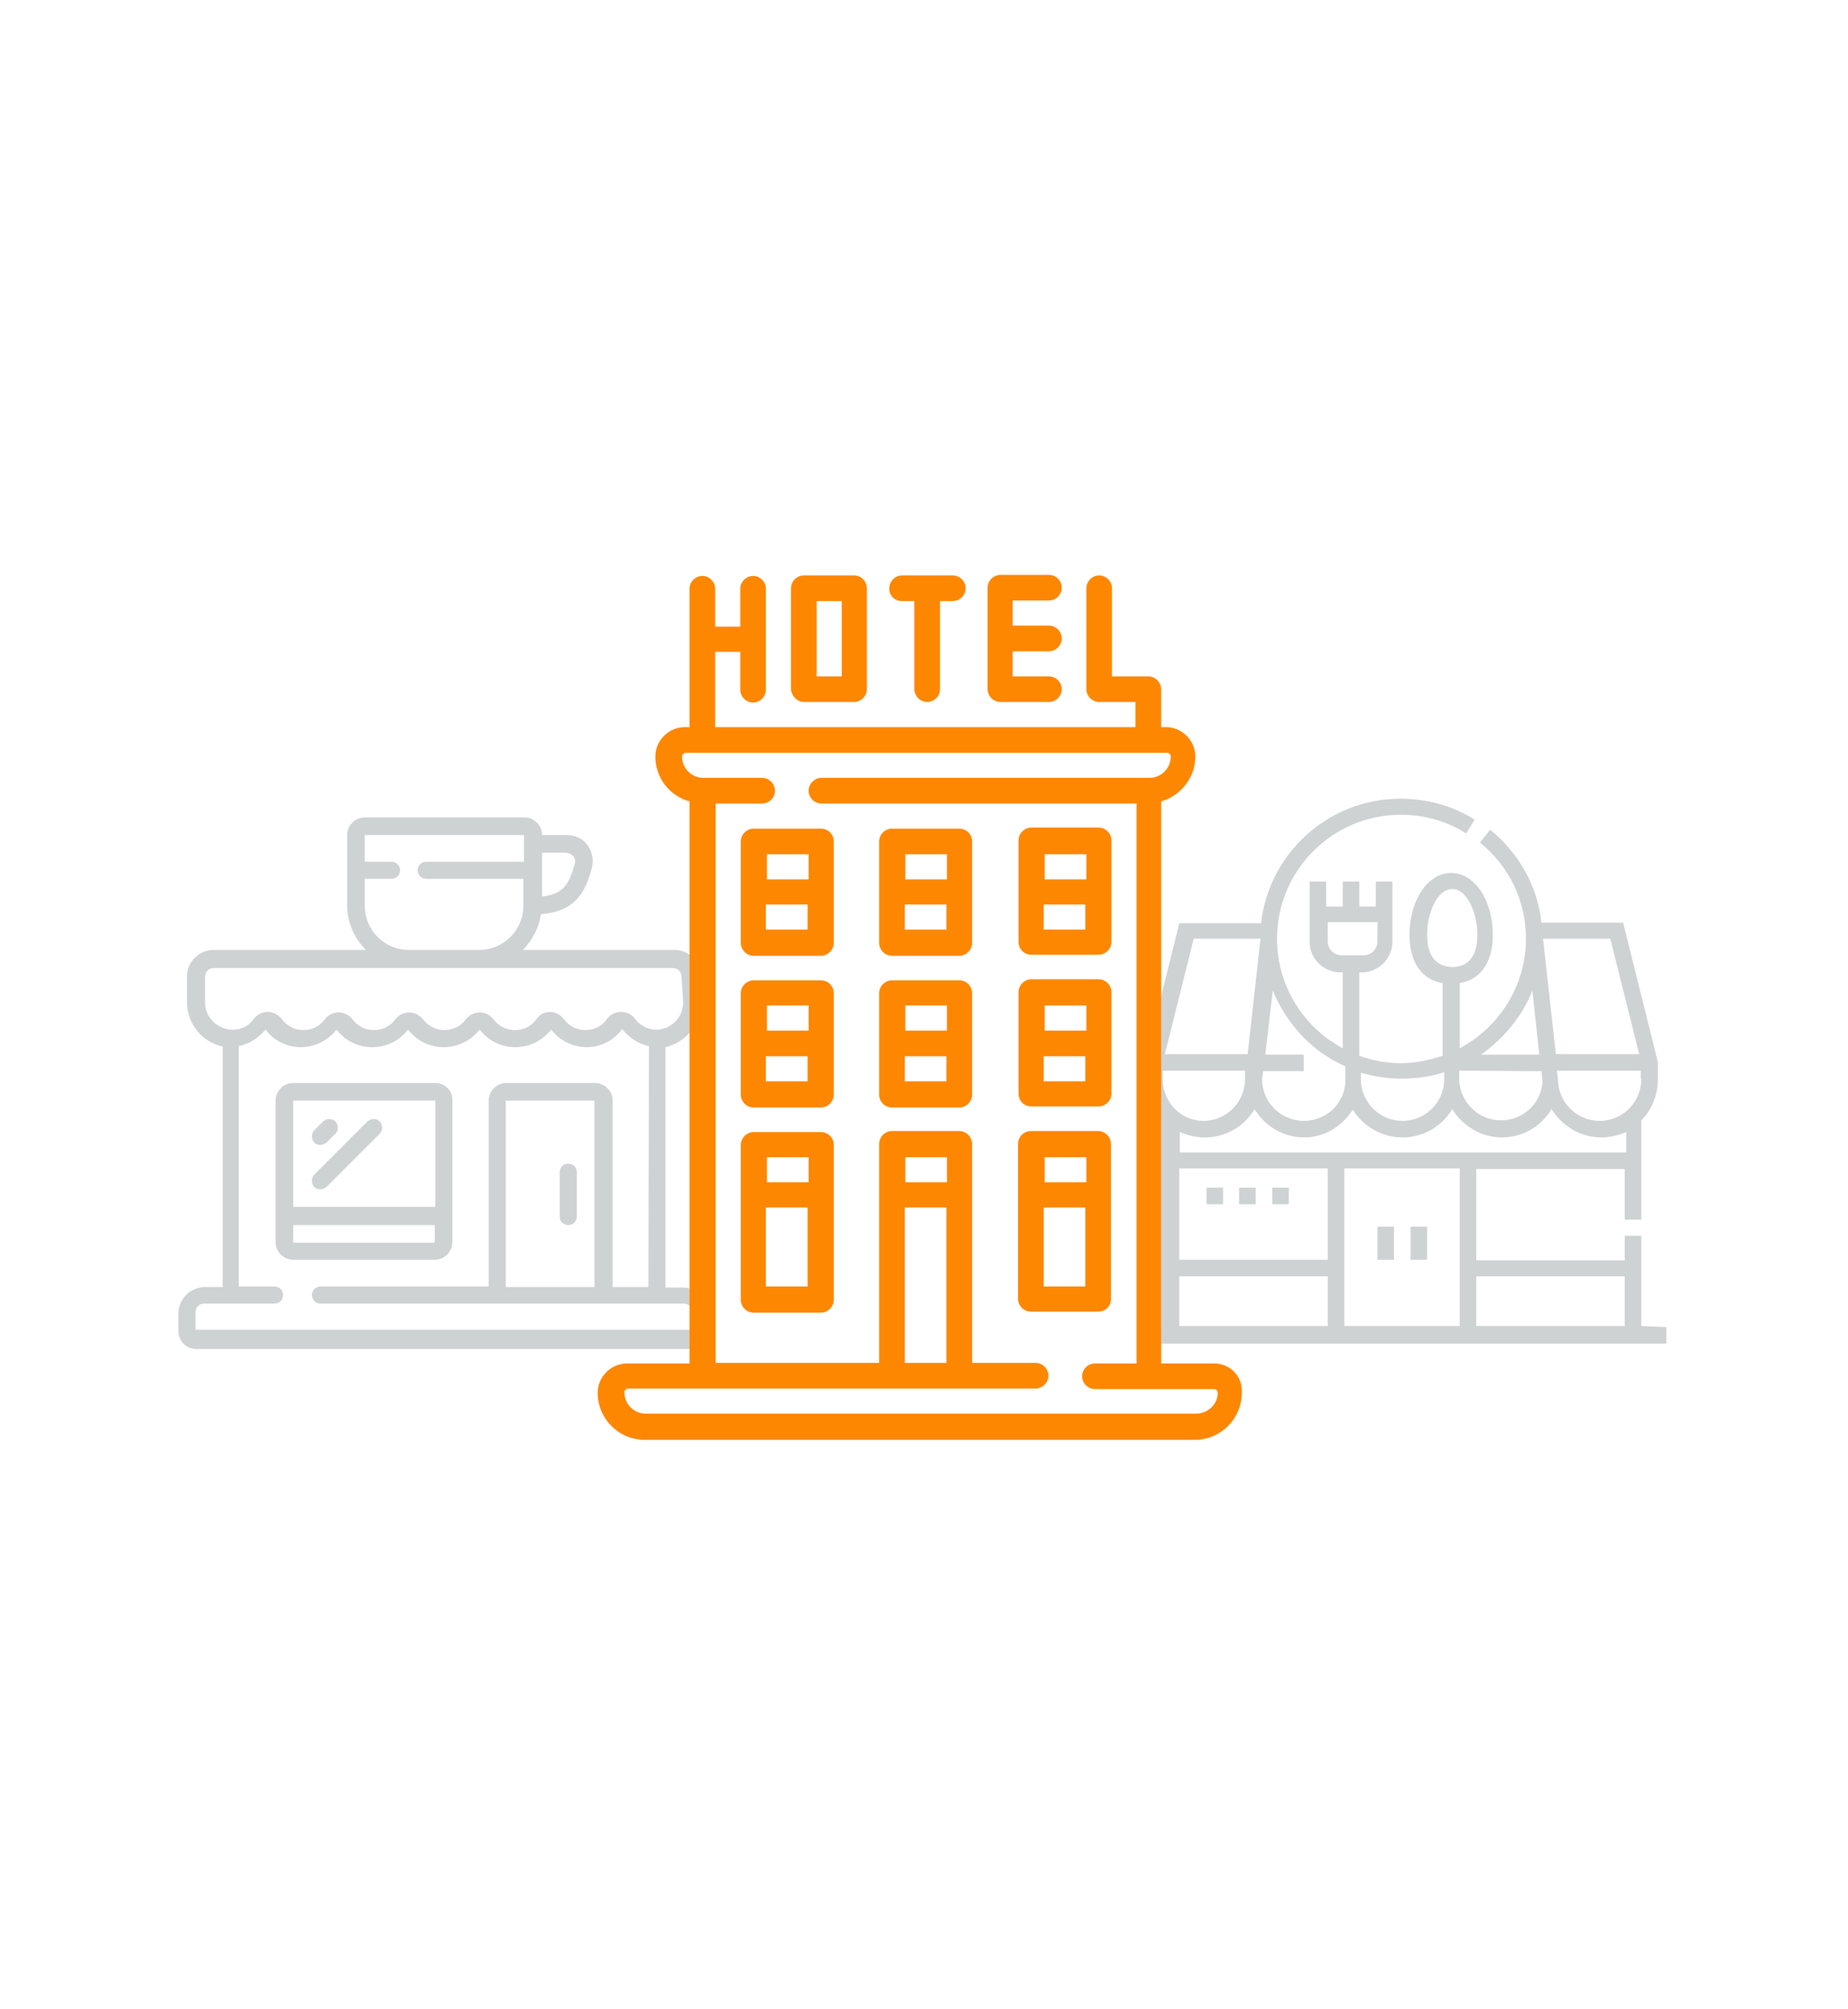 <?xml version="1.0" encoding="utf-8"?>
<!-- Generator: Adobe Illustrator 22.1.0, SVG Export Plug-In . SVG Version: 6.00 Build 0)  -->
<svg version="1.1" id="Layer_1" xmlns="http://www.w3.org/2000/svg" xmlns:xlink="http://www.w3.org/1999/xlink" x="0px" y="0px"
	 viewBox="0 0 346 376" style="enable-background:new 0 0 346 376;" xml:space="preserve">
<style type="text/css">
	.st0{fill:#CFD2D3;}
	.st1{fill:#FE8702;}
</style>
<g id="Page-1_1_">
	<g id="_x30_50---Coffee-Shop_1_">
		<path id="Shape_9_" class="st0" d="M126.3,177.8H97.9c1.8-1.8,3-4.2,3.4-6.7c6.7-0.5,8.4-4.5,9.5-8.6c0.4-1.5,0.1-3.1-0.8-4.3
			c-0.9-1.3-2.4-1.9-3.9-1.9h-4.6c0-1.8-1.5-3.3-3.3-3.3H68.3c-1.8,0-3.3,1.5-3.3,3.3v13.2c0,3.1,1.3,6.1,3.5,8.3H40
			c-2.7,0-5,2.2-5,5v4.7c0,4,2.7,7.5,6.7,8.4v45h-3.3c-2.7,0-5,2.2-5,5v3.3c0,1.8,1.5,3.3,3.3,3.3h92.9c1.8,0,3.3-1.5,3.3-3.3V246
			c0-2.7-2.2-5-5-5h-3.3v-45c3.9-0.9,6.7-4.4,6.7-8.4v-4.7C131.3,180.1,129,177.8,126.3,177.8z M105.9,159.6c0.5,0,1,0.3,1.4,0.6
			c0.3,0.4,0.5,0.9,0.3,1.5c-1,3.7-2.1,5.7-6.1,6.1v-8.2H105.9z M68.3,169.5v-5h5c0.9,0,1.6-0.7,1.6-1.6c0-0.9-0.7-1.6-1.6-1.6h-5
			v-5h29.8v5H79.8c-0.9,0-1.6,0.7-1.6,1.6c0,0.9,0.7,1.6,1.6,1.6h18.2v5c0,4.6-3.7,8.3-8.3,8.3H76.6
			C71.9,177.8,68.3,174.1,68.3,169.5L68.3,169.5z M121.4,240.9h-6.7V206c0-1.8-1.5-3.3-3.3-3.3H94.8c-1.8,0-3.3,1.5-3.3,3.3v34.8H60
			c-0.9,0-1.6,0.7-1.6,1.6c0,0.9,0.7,1.6,1.6,1.6h68c0.9,0,1.6,0.7,1.6,1.6v3.3h-93v-3.3c0-0.9,0.7-1.6,1.6-1.6h13.2
			c0.9,0,1.6-0.7,1.6-1.6c0-0.9-0.7-1.6-1.6-1.6h-6.7v-45c2-0.4,3.7-1.5,5-3.1c1.6,2.1,4,3.3,6.6,3.3c2.6,0,5.1-1.2,6.7-3.3
			c1.6,2.1,4,3.3,6.7,3.3s5.1-1.2,6.7-3.3c1.6,2.1,4,3.3,6.7,3.3c2.6,0,5.1-1.2,6.7-3.3c1.6,2.1,4,3.3,6.7,3.3
			c2.6,0,5.1-1.2,6.7-3.3c1.6,2.1,4,3.3,6.7,3.3c2.6,0,5.1-1.3,6.6-3.4c1.2,1.6,3,2.8,5,3.2L121.4,240.9L121.4,240.9z M111.3,240.9
			H94.7V206h16.6V240.9z M127.9,187.5c0.1,2.6-1.9,4.9-4.5,5.2c-1.7,0.2-3.5-0.6-4.5-2c-0.5-0.8-1.6-1.3-2.6-1.3
			c-1.1,0-2.1,0.5-2.7,1.4c-0.9,1.3-2.4,2-4,2c-1.6,0-3-0.7-4-2c-0.6-0.8-1.6-1.4-2.6-1.4c-1.1,0-2,0.5-2.6,1.4c-0.9,1.3-2.4,2-4,2
			s-3-0.7-4-2c-0.6-0.8-1.6-1.3-2.6-1.3s-2,0.5-2.6,1.3c-0.9,1.3-2.4,2-4,2c-1.6,0-3-0.7-4-2c-0.6-0.8-1.6-1.3-2.6-1.3
			s-2,0.5-2.6,1.3c-0.9,1.3-2.4,2-4,2c-1.6,0-3-0.7-4-2c-0.6-0.8-1.6-1.3-2.6-1.3c-1,0-2,0.5-2.6,1.3c-0.9,1.3-2.4,2-4,2
			c-1.6,0-3-0.7-4-2c-0.6-0.8-1.6-1.4-2.7-1.4l0,0c-1,0-1.9,0.5-2.6,1.3c-1,1.5-2.7,2.2-4.6,2c-2.6-0.4-4.6-2.6-4.5-5.2v-4.7
			c0-0.9,0.7-1.6,1.6-1.6H126c0.9,0,1.6,0.7,1.6,1.6L127.9,187.5z"/>
		<path id="Shape_8_" class="st0" d="M81.5,202.7H54.9c-1.8,0-3.3,1.5-3.3,3.3v26.5c0,1.8,1.5,3.3,3.3,3.3h26.5
			c1.8,0,3.3-1.5,3.3-3.3V206C84.8,204.2,83.3,202.7,81.5,202.7z M81.5,206v19.9H54.9V206H81.5z M54.9,232.6v-3.3h26.5v3.3H54.9z"/>
		<path id="Shape_7_" class="st0" d="M106.4,229.3c0.9,0,1.6-0.7,1.6-1.6v-8.3c0-0.9-0.7-1.6-1.6-1.6s-1.6,0.7-1.6,1.6v8.3
			C104.7,228.5,105.5,229.3,106.4,229.3z"/>
		<path id="Shape_6_" class="st0" d="M60,214.3c0.5,0,0.8-0.2,1.2-0.5l1.6-1.6c0.6-0.6,0.6-1.6,0-2.3c-0.6-0.6-1.6-0.6-2.3,0
			l-1.6,1.6c-0.5,0.5-0.6,1.2-0.4,1.8C58.8,214,59.2,214.3,60,214.3z"/>
		<path id="Shape_5_" class="st0" d="M60,222.6c0.5,0,0.8-0.2,1.2-0.5l9.9-9.9c0.6-0.6,0.6-1.6,0-2.3c-0.6-0.6-1.6-0.6-2.3,0
			l-9.9,9.9c-0.5,0.5-0.6,1.2-0.4,1.8C58.8,222.3,59.2,222.6,60,222.6z"/>
	</g>
</g>
<g>
	<g>
		<path class="st0" d="M241.3,225.4h-3.1v-3.1h3.1V225.4z M235.1,225.4H232v-3.1h3.1V225.4z M229,225.4h-3.1v-3.1h3.1V225.4z"/>
	</g>
	<g>
		<path class="st0" d="M307.3,248.2v-16.9h-3.1v4.6h-27.8v-17.1h27.8v9.5h3.1v-18.6c1.9-1.9,3.1-4.7,3.1-7.6v-3.3l-6.5-26.1h-15.3
			c-0.7-6.8-4.2-13-9.6-17.4l-1.9,2.4c5.5,4.5,8.6,10.9,8.6,18c0,8.8-5,16.6-12.4,20.5v-12.2c3.9-0.6,6.2-3.9,6.2-9
			c0-6.5-3.4-11.6-7.8-11.6s-7.8,5.1-7.8,11.6c0,5.1,2.3,8.4,6.2,9v13.6c-2.4,0.8-5,1.4-7.8,1.4s-5.3-0.5-7.8-1.4v-15.6h0.5
			c3.1,0,5.7-2.6,5.7-5.7V165h-3.1v4.7h-3.1V165h-3.1v4.7h-3.1V165h-3.1v11.3c0,3.1,2.6,5.7,5.7,5.7h0.5v14.2
			c-7.3-3.9-12.3-11.6-12.3-20.5c0-12.8,10.4-23.2,23.2-23.2c4.4,0,8.6,1.2,12.2,3.5l1.6-2.6c-4.2-2.6-8.9-3.9-13.9-3.9
			c-13.5,0-24.6,10.2-26.1,23.3h-15.3l-6.5,26.1v3.3c0,2.9,1.2,5.7,3.1,7.6v38.6H213v3.1h99v-3.1L307.3,248.2L307.3,248.2z
			 M307.3,202c0,4.3-3.5,7.8-7.8,7.8s-7.8-3.5-7.8-7.8l0,0l-0.2-1.6h15.7V202z M301.5,175.7l5.4,21.6h-15.6l-2.4-21.6L301.5,175.7
			L301.5,175.7z M286.9,185.4l1.3,12h-10.9C281.5,194.4,285,190.3,286.9,185.4z M288.6,200.5l0.2,1.9c-0.2,4.1-3.6,7.3-7.8,7.3
			c-4.2,0-7.6-3.4-7.8-7.5v-1.8L288.6,200.5L288.6,200.5z M267.2,174.9c0-4,1.9-8.5,4.7-8.5s4.7,4.5,4.7,8.5c0,4-1.6,6.1-4.7,6.1
			C268.8,180.9,267.2,178.9,267.2,174.9z M262.6,201.9c2.6,0,5.3-0.4,7.8-1.2v1.3l0,0c0,4.3-3.5,7.8-7.8,7.8c-4.1,0-7.5-3.2-7.8-7.3
			v-1.7C257.3,201.5,259.8,201.9,262.6,201.9L262.6,201.9z M251.2,178.8c-1.5,0-2.6-1.2-2.6-2.6v-3.6h9.3v3.6c0,1.5-1.2,2.6-2.6,2.6
			H251.2z M253.3,207.7c1.9,3.1,5.4,5.2,9.3,5.2c3.9,0,7.4-2.1,9.3-5.3c1.9,3.1,5.4,5.3,9.3,5.3c3.9,0,7.4-2.1,9.3-5.3
			c1.9,3.1,5.4,5.3,9.3,5.3c1.6,0,3.2-0.4,4.7-1v3.8h-83.6v-3.8c1.4,0.6,3,1,4.7,1c3.9,0,7.4-2.1,9.3-5.3c1.9,3.2,5.4,5.3,9.3,5.3
			C248,212.9,251.3,210.8,253.3,207.7z M236.3,201.9l0.2-1.4h7.6v-3.1h-7.2l1.4-12c2.6,6.3,7.4,11.5,13.6,14.2v2.9
			c-0.2,4.1-3.6,7.3-7.8,7.3c-4.3,0-7.8-3.5-7.8-7.8V201.9z M223.5,175.7H236l-2.4,21.6h-15.5L223.5,175.7z M217.7,202v-1.6h15.4
			v1.6c0,4.3-3.5,7.8-7.8,7.8C221.1,209.8,217.7,206.3,217.7,202z M248.6,248.2h-27.8v-9.3h27.8V248.2z M248.6,235.8h-27.8v-17.1
			h27.8V235.8z M273.3,248.2h-21.6v-9.3v-20.2h21.6V248.2z M304.2,248.2h-27.8v-9.3h27.8V248.2z"/>
		<path class="st0" d="M257.9,229.6h3.1v6.2h-3.1V229.6z"/>
		<path class="st0" d="M264.1,229.6h3.1v6.2h-3.1V229.6z"/>
	</g>
</g>
<g>
	<path class="st1" d="M187.3,131.4h9.1c1.3,0,2.4-1.1,2.4-2.4c0-1.3-1.1-2.4-2.4-2.4h-6.8v-4.7h6.8c1.3,0,2.4-1.1,2.4-2.4
		s-1.1-2.4-2.4-2.4h-6.8v-4.7h6.8c1.3,0,2.4-1.1,2.4-2.4c0-1.3-1.1-2.4-2.4-2.4h-9.1c-1.3,0-2.4,1.1-2.4,2.4v18.9
		C184.9,130.3,186,131.4,187.3,131.4z"/>
	<path class="st1" d="M168.8,112.5h2.4V129c0,1.3,1.1,2.4,2.4,2.4s2.4-1.1,2.4-2.4v-16.5h2.4c1.3,0,2.4-1.1,2.4-2.4
		c0-1.3-1.1-2.4-2.4-2.4h-9.5c-1.3,0-2.4,1.1-2.4,2.4C166.4,111.4,167.5,112.5,168.8,112.5L168.8,112.5z"/>
	<path class="st1" d="M150.5,131.4h9.4c1.3,0,2.4-1.1,2.4-2.4v-18.9c0-1.3-1.1-2.4-2.4-2.4h-9.4c-1.3,0-2.4,1.1-2.4,2.4V129
		C148.2,130.3,149.3,131.4,150.5,131.4z M152.9,112.5h4.7v14.1h-4.7V112.5z"/>
	<path class="st1" d="M227.3,255.2h-9.9V150c3.6-1,6.4-4.4,6.4-8.4c0-3-2.5-5.5-5.5-5.5h-0.9V129c0-1.3-1.1-2.4-2.4-2.4h-6.8v-16.5
		c0-1.3-1.1-2.4-2.4-2.4s-2.4,1.1-2.4,2.4V129c0,1.3,1.1,2.4,2.4,2.4h6.8v4.7h-78.7V122h4.7v7.1c0,1.3,1.1,2.4,2.4,2.4
		s2.4-1.1,2.4-2.4v-18.9c0-1.3-1.1-2.4-2.4-2.4s-2.4,1.1-2.4,2.4v7.1h-4.7v-7.1c0-1.3-1.1-2.4-2.4-2.4c-1.3,0-2.4,1.1-2.4,2.4v25.9
		h-0.9c-3,0-5.5,2.5-5.5,5.5c0,4,2.7,7.4,6.4,8.4v105.2h-11.7c-3,0-5.5,2.5-5.5,5.5c0,4.8,3.9,8.8,8.8,8.8h103
		c4.8,0,8.8-3.9,8.8-8.8C232.7,257.6,230.3,255.2,227.3,255.2z M223.9,264.6h-103c-2.2,0-4-1.8-4-4c0-0.4,0.4-0.7,0.7-0.7h76.3
		c1.3,0,2.4-1.1,2.4-2.4c0-1.3-1.1-2.4-2.4-2.4H182v-41c0-1.3-1.1-2.4-2.4-2.4h-12.6c-1.3,0-2.4,1.1-2.4,2.4v41H134V150.4h8.7
		c1.3,0,2.4-1.1,2.4-2.4s-1.1-2.4-2.4-2.4h-11l0,0c-2.2,0-4-1.8-4-4c0-0.4,0.4-0.7,0.7-0.7h90.1c0.4,0,0.7,0.3,0.7,0.7
		c0,2.2-1.8,4-4,4l0,0h-61.4c-1.3,0-2.4,1.1-2.4,2.4c0,1.3,1.1,2.4,2.4,2.4h59v104.8H205c-1.3,0-2.4,1.1-2.4,2.4s1.1,2.4,2.4,2.4
		h22.3c0.4,0,0.7,0.3,0.7,0.7C228,262.8,226.2,264.6,223.9,264.6L223.9,264.6z M177.3,221.3h-7.8v-4.7h7.8V221.3z M169.4,226h7.8
		v29.1h-7.8V226z"/>
	<path class="st1" d="M153.7,155.1h-12.6c-1.3,0-2.4,1.1-2.4,2.4v19c0,1.3,1.1,2.4,2.4,2.4h12.6c1.3,0,2.4-1.1,2.4-2.4v-19
		C156.1,156.1,155,155.1,153.7,155.1z M151.4,159.9v4.7h-7.8v-4.7H151.4z M143.4,174v-4.7h7.8v4.7H143.4z"/>
	<path class="st1" d="M153.7,183.5h-12.6c-1.3,0-2.4,1.1-2.4,2.4v19c0,1.3,1.1,2.4,2.4,2.4h12.6c1.3,0,2.4-1.1,2.4-2.4v-19
		C156.1,184.5,155,183.5,153.7,183.5z M151.4,188.2v4.7h-7.8v-4.7H151.4z M143.4,202.4v-4.7h7.8v4.7H143.4z"/>
	<path class="st1" d="M153.7,211.9h-12.6c-1.3,0-2.4,1.1-2.4,2.4v29c0,1.3,1.1,2.4,2.4,2.4h12.6c1.3,0,2.4-1.1,2.4-2.4v-29
		C156.1,212.9,155,211.9,153.7,211.9L153.7,211.9z M151.4,216.6v4.7h-7.8v-4.7H151.4z M143.4,240.8V226h7.8v14.8H143.4z"/>
	<path class="st1" d="M179.6,155.1h-12.6c-1.3,0-2.4,1.1-2.4,2.4v19c0,1.3,1.1,2.4,2.4,2.4h12.6c1.3,0,2.4-1.1,2.4-2.4v-19
		C182,156.1,180.9,155.1,179.6,155.1z M177.3,159.9v4.7h-7.8v-4.7H177.3z M169.4,174v-4.7h7.8v4.7H169.4z"/>
	<path class="st1" d="M179.6,183.5h-12.6c-1.3,0-2.4,1.1-2.4,2.4v19c0,1.3,1.1,2.4,2.4,2.4h12.6c1.3,0,2.4-1.1,2.4-2.4v-19
		C182,184.5,180.9,183.5,179.6,183.5z M177.3,188.2v4.7h-7.8v-4.7H177.3z M169.4,202.4v-4.7h7.8v4.7H169.4z"/>
	<path class="st1" d="M193.1,178.7h12.6c1.3,0,2.4-1.1,2.4-2.4v-19c0-1.3-1.1-2.4-2.4-2.4h-12.6c-1.3,0-2.4,1.1-2.4,2.4v19
		C190.7,177.7,191.8,178.7,193.1,178.7z M195.4,174v-4.7h7.8v4.7H195.4z M203.4,159.9v4.7h-7.8v-4.7H203.4z"/>
	<path class="st1" d="M193.1,207.1h12.6c1.3,0,2.4-1.1,2.4-2.4v-19c0-1.3-1.1-2.4-2.4-2.4h-12.6c-1.3,0-2.4,1.1-2.4,2.4v19
		C190.7,206.1,191.8,207.1,193.1,207.1z M195.4,202.4v-4.7h7.8v4.7H195.4z M203.4,188.2v4.7h-7.8v-4.7H203.4z"/>
	<path class="st1" d="M208,243.1v-29c0-1.3-1.1-2.4-2.4-2.4h-12.6c-1.3,0-2.4,1.1-2.4,2.4v29c0,1.3,1.1,2.4,2.4,2.4h12.6
		C207,245.5,208,244.5,208,243.1z M203.4,216.6v4.7h-7.8v-4.7H203.4z M195.4,240.8V226h7.8v14.8H195.4z"/>
</g>
</svg>
